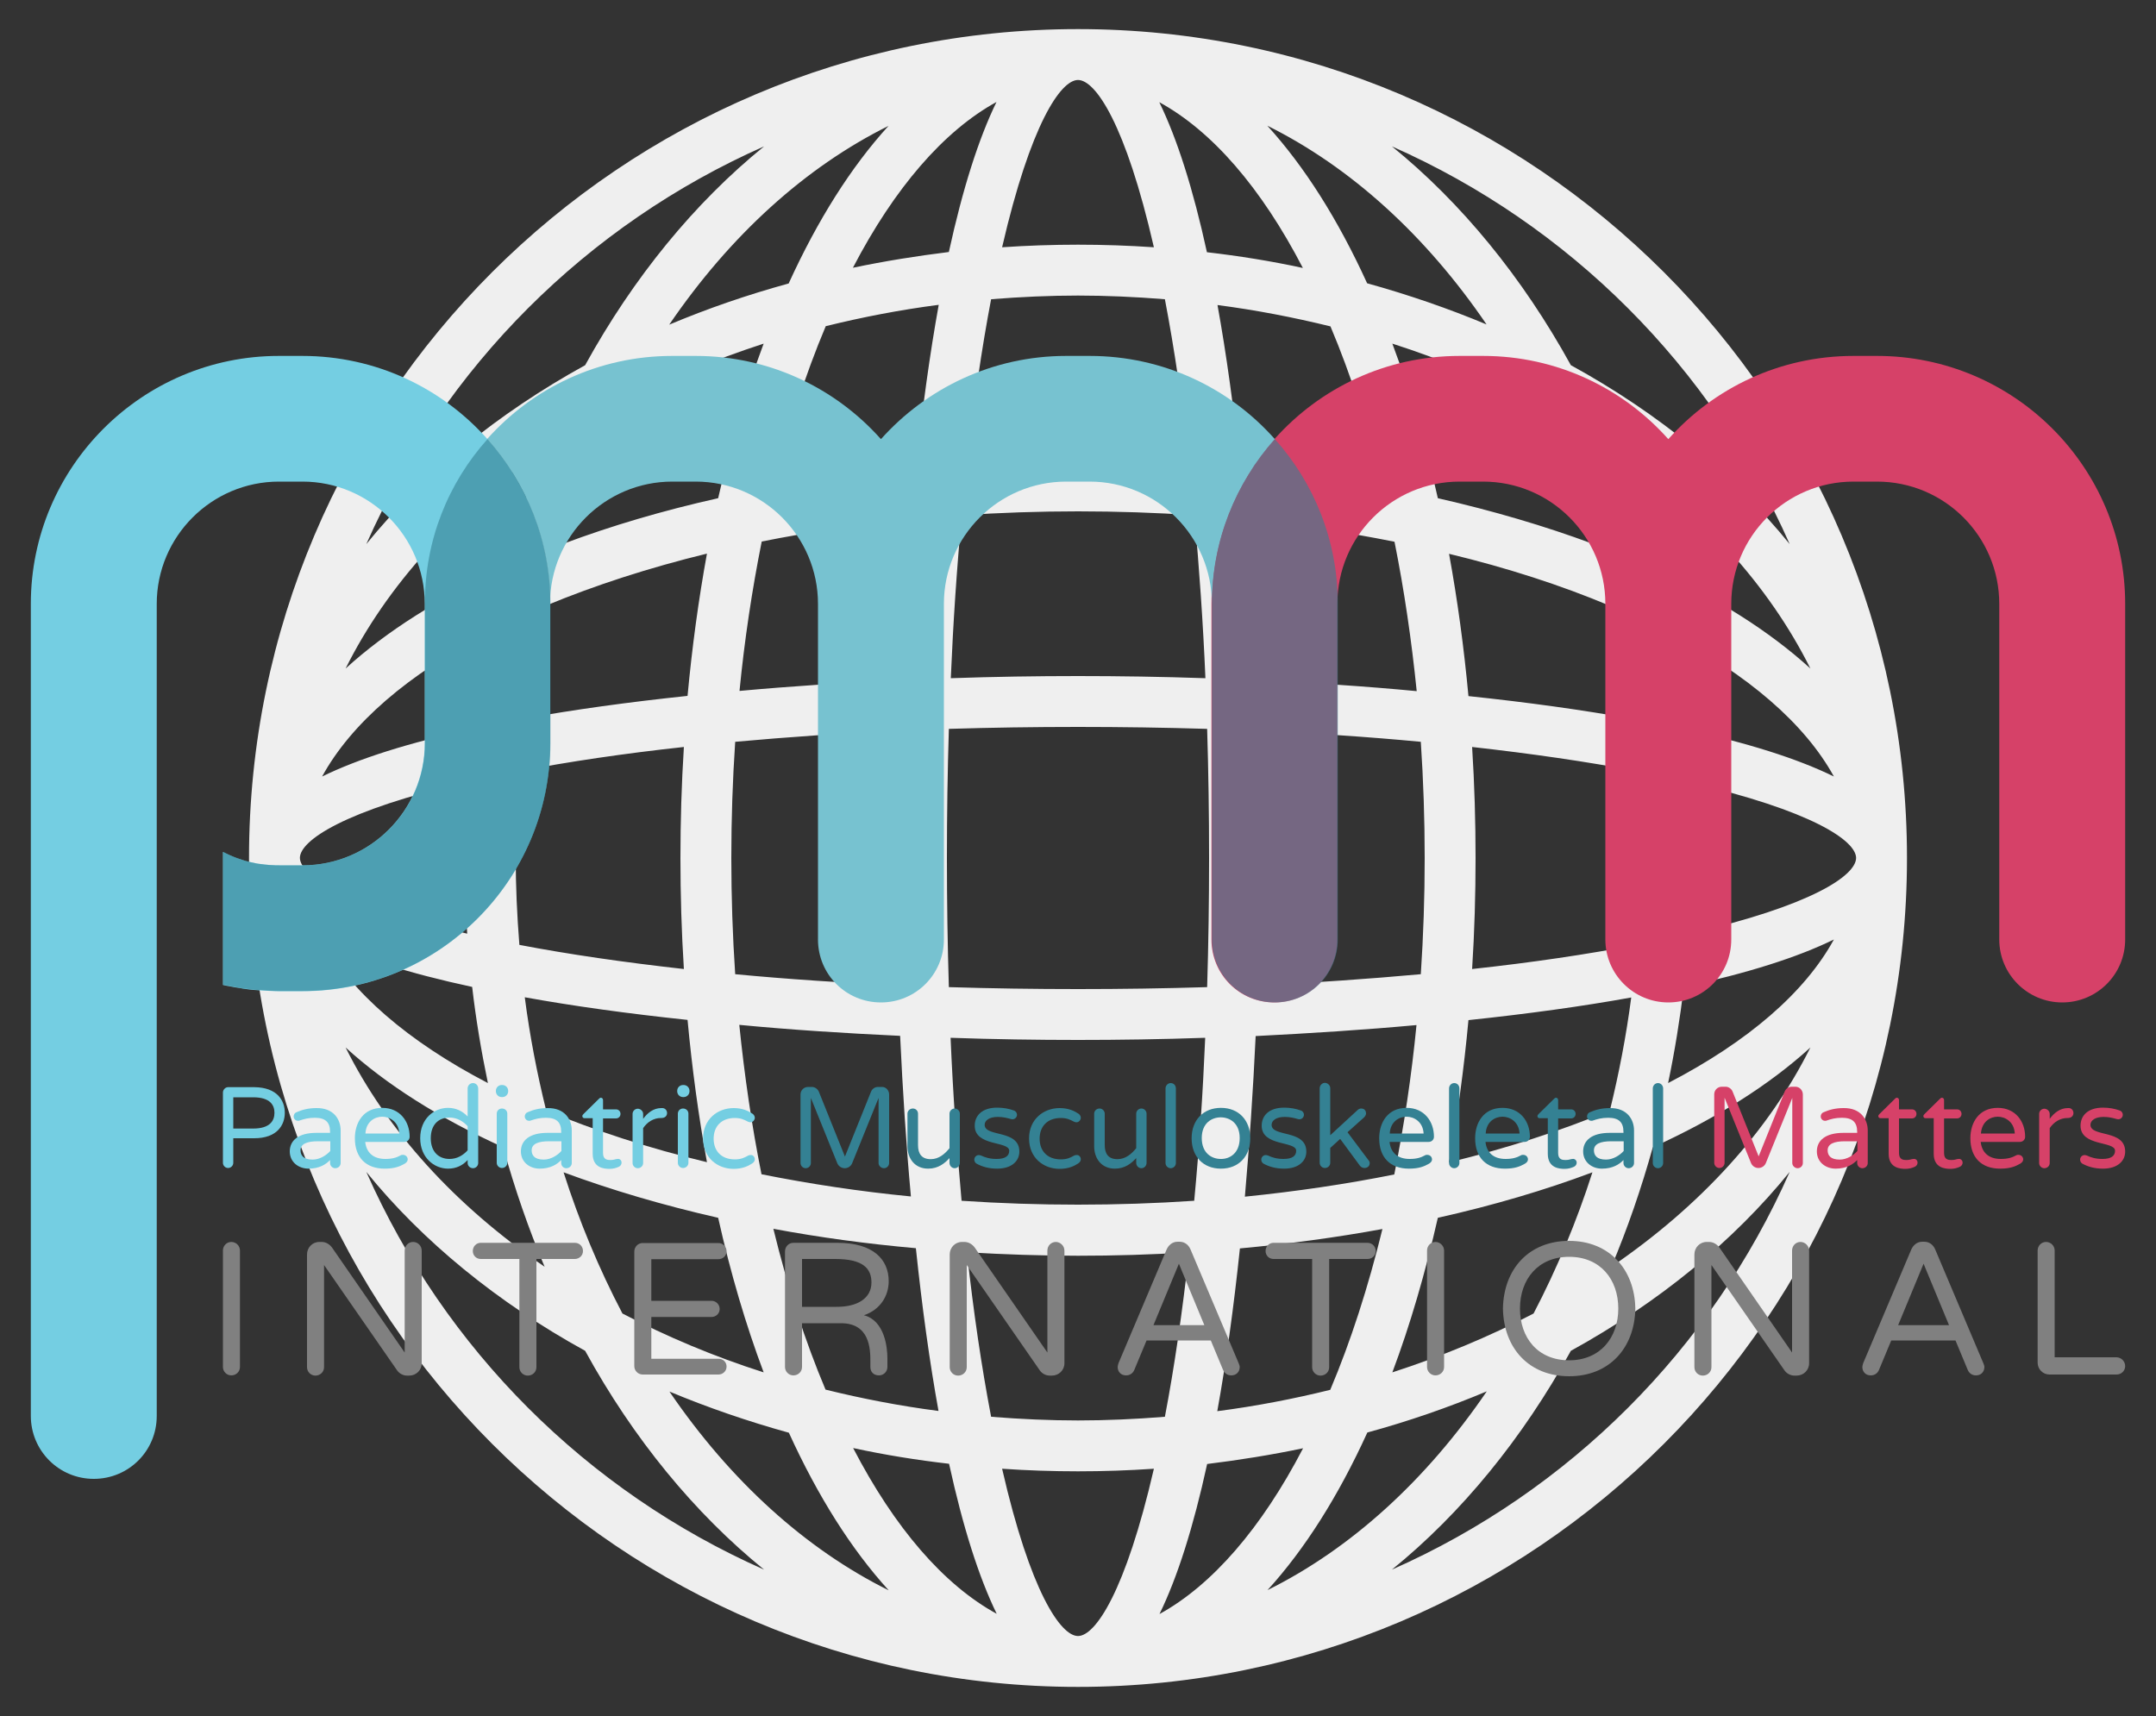 <?xml version="1.0" encoding="utf-8"?>
<!-- Generator: Adobe Illustrator 22.1.0, SVG Export Plug-In . SVG Version: 6.00 Build 0)  -->
<svg version="1.1" id="Layer_1" xmlns="http://www.w3.org/2000/svg" xmlns:xlink="http://www.w3.org/1999/xlink" x="0px" y="0px"
	 viewBox="0 0 1000 796" style="enable-background:new 0 0 1000 796;" xml:space="preserve">
<rect x="0" y="0" width="1000" height="796" fill="#333333" stroke="none"/>
<style type="text/css">
	.st0{fill:#EFEFEF;}
	.st1{fill:#74CEE2;}
	.st2{fill:#D64168;}
	.st3{fill:#77C2D0;}
	.st4{opacity:0.6;fill:#348193;}
	.st5{fill:#348193;}
	.st6{fill:#808080;}
</style>
<g>
	<path class="st0" d="M500,13.5C288,13.5,115.5,186,115.5,398c0,212,172.5,384.5,384.5,384.5S884.5,610,884.5,398
		C884.5,186,712,13.5,500,13.5z M781,338.2c-1.7-14.8-4.2-29.7-7.3-44.6c37.1,19.3,63.5,42.2,76.9,66.6
		C833.7,351.9,810.3,344.5,781,338.2z M672.1,539.2c3.9-21.3,6.9-43.4,9-66c27.5-2.9,52.9-6.4,75.5-10.5
		c-2.3,17.7-5.7,35.3-9.9,52.4C724.1,524.5,699.1,532.6,672.1,539.2z M424.8,579c2.9,27.6,6.4,52.9,10.5,75.5
		c-17.8-2.3-35.4-5.7-52.4-9.9c-9.5-22.5-17.6-47.6-24.2-74.6C380.1,574,402.2,577,424.8,579z M333.1,564.9
		c5.7,25.5,12.8,49.6,21.1,71.7c-22.9-7.3-44.8-16.5-65.5-27.3c-10.8-20.6-20-42.6-27.3-65.5C283.5,552,307.6,559.1,333.1,564.9z
		 M327.9,256.8c-3.9,21.3-6.9,43.4-9,66c-27.5,2.9-52.9,6.4-75.5,10.5c2.3-17.7,5.7-35.3,9.9-52.4
		C275.9,271.5,300.9,263.4,327.9,256.8z M575.2,217c-2.9-27.5-6.4-52.9-10.5-75.5c17.7,2.3,35.3,5.7,52.4,9.9
		c9.5,22.5,17.6,47.6,24.2,74.6C619.9,222,597.8,219,575.2,217z M666.9,231.1c-5.7-25.5-12.8-49.6-21.1-71.7
		c22.8,7.3,44.8,16.5,65.5,27.3c10.8,20.6,20,42.6,27.3,65.5C716.5,244,692.4,236.9,666.9,231.1z M358.8,225.9
		c6.6-27,14.7-52.1,24.2-74.6c17-4.2,34.6-7.6,52.4-9.9c-4.1,22.6-7.6,48-10.5,75.5C402.3,219,380.1,222,358.8,225.9z M417.5,480.5
		c1.2,25.5,2.8,50.6,5,74.5c-23.6-2.3-46.8-5.8-69.3-10.3c-4.5-22.4-7.9-45.7-10.3-69.3C366.9,477.7,392,479.3,417.5,480.5z
		 M343,320.5c2.3-23.6,5.8-46.8,10.3-69.3c22.4-4.5,45.7-7.9,69.3-10.3c-2.1,24-3.8,49-5,74.5C392,316.7,366.9,318.3,343,320.5z
		 M341,344.1c24.3-2.2,49.7-4,75.6-5.1c-0.7,20.1-1,40-1,59c0,19,0.3,38.9,1,59c-25.9-1.1-51.3-2.8-75.6-5.1
		c-1.2-17.8-1.8-36-1.8-53.9C339.2,380,339.8,361.9,341,344.1z M559.9,457.9c-39.4,1.2-80.4,1.2-119.8,0
		c-0.6-19.6-0.9-39.8-0.9-59.9c0-20.1,0.3-40.2,0.9-59.9c39.3-1.2,80.4-1.2,119.8,0c0.6,19.7,0.9,39.8,0.9,59.9
		C560.8,418.1,560.5,438.2,559.9,457.9z M500,313.6c-19.1,0-38.9,0.3-59,1c1.1-25.9,2.8-51.3,5.1-75.6c35.7-2.4,72.2-2.4,107.9,0
		c2.2,24.3,4,49.7,5.1,75.6C538.9,313.9,519.1,313.6,500,313.6z M500,482.4c19.1,0,38.9-0.3,59-1c-1.1,25.9-2.8,51.3-5.1,75.6
		c-35.7,2.4-72.1,2.4-107.9,0c-2.2-24.3-4-49.7-5.1-75.6C461.1,482.1,480.9,482.4,500,482.4z M582.5,315.5
		c-1.2-25.5-2.8-50.6-5-74.5c23.6,2.3,46.9,5.8,69.3,10.3c4.5,22.4,7.9,45.7,10.3,69.3C633.1,318.3,608,316.7,582.5,315.5z
		 M657,475.5c-2.3,23.6-5.8,46.9-10.3,69.3c-22.4,4.5-45.7,7.9-69.3,10.3c2.1-24,3.8-49,5-74.5C608,479.3,633.1,477.7,657,475.5z
		 M659,451.9c-24.3,2.2-49.7,4-75.6,5.1c0.7-20.1,1-40,1-59c0-19.1-0.3-38.9-1-59c25.9,1.1,51.3,2.8,75.6,5.1
		c1.2,17.9,1.8,36,1.8,53.9C660.8,415.9,660.2,434,659,451.9z M641.2,570.1c-6.6,27-14.7,52.1-24.2,74.6c-17,4.2-34.6,7.6-52.4,9.9
		c4.1-22.6,7.6-48,10.5-75.5C597.8,577,619.9,574,641.2,570.1z M746.7,281c4.2,17,7.6,34.6,9.9,52.4c-22.6-4.1-48-7.6-75.5-10.5
		c-2.1-22.6-5.1-44.7-9-66C699.1,263.4,724.1,271.5,746.7,281z M354.2,159.4c-8.3,22.1-15.3,46.2-21.1,71.7
		c-25.5,5.7-49.6,12.8-71.7,21.1c7.3-22.8,16.5-44.8,27.3-65.5C309.4,175.9,331.4,166.8,354.2,159.4z M253.3,515
		c-4.2-17-7.6-34.6-9.9-52.4c22.6,4.1,48,7.6,75.5,10.5c2.1,22.6,5.1,44.7,9,66C300.9,532.6,275.9,524.5,253.3,515z M645.8,636.6
		c8.3-22.1,15.3-46.2,21.1-71.7c25.5-5.7,49.6-12.8,71.7-21.1c-7.3,22.8-16.5,44.8-27.3,65.5C690.6,620.1,668.6,629.2,645.8,636.6z
		 M500,213.5c-16.9,0-34.2,0.5-51.5,1.6c3.1-27.7,6.8-53.3,11.2-76.3c13.8-1.1,27.3-1.7,40.3-1.7c13,0,26.5,0.6,40.3,1.7
		c4.4,23,8.2,48.6,11.2,76.3C534.3,214.1,516.9,213.5,500,213.5z M240.9,357.7c23-4.4,48.6-8.2,76.3-11.2
		c-1.1,17.3-1.6,34.6-1.6,51.5s0.5,34.2,1.6,51.5c-27.7-3.1-53.3-6.8-76.3-11.2c-1.1-13.8-1.7-27.3-1.7-40.3
		C239.2,385,239.7,371.5,240.9,357.7z M500,582.5c16.9,0,34.2-0.5,51.5-1.6c-3.1,27.7-6.8,53.3-11.2,76.3
		c-13.8,1.1-27.3,1.7-40.3,1.7c-13,0-26.5-0.6-40.3-1.7c-4.4-23-8.2-48.6-11.2-76.3C465.8,581.9,483.1,582.5,500,582.5z
		 M759.1,438.3c-23,4.4-48.6,8.2-76.3,11.2c1.1-17.3,1.6-34.6,1.6-51.5s-0.5-34.2-1.6-51.5c27.6,3.1,53.3,6.8,76.3,11.2
		c1.1,13.8,1.7,27.3,1.7,40.3C760.8,411,760.3,424.5,759.1,438.3z M395.6,124.2c19.3-37.1,42.2-63.5,66.6-76.9
		c-8.3,17-15.7,40.3-22.1,69.6C425.4,118.7,410.4,121.1,395.6,124.2z M310.4,150.6c28.3-41.5,63.2-73.1,101.7-92.2
		c-17.3,19-32.8,43.5-46.3,73.1C346.8,136.7,328.2,143.1,310.4,150.6z M604.4,671.8c-19.3,37.1-42.2,63.5-66.6,76.9
		c8.3-17,15.7-40.3,22.1-69.6C574.6,677.3,589.6,674.9,604.4,671.8z M689.6,645.4c-28.3,41.5-63.2,73.1-101.7,92.2
		c17.3-19,32.8-43.5,46.3-73.1C653.2,659.3,671.8,652.9,689.6,645.4z M839.7,310.1c-19-17.3-43.5-32.8-73.1-46.3
		c-5.3-19.1-11.7-37.7-19.2-55.4C789,236.8,820.5,271.6,839.7,310.1z M728.6,169.4c-22.4-40.7-50.8-75.4-83-101.5
		c82.3,36.4,148.1,102.2,184.5,184.5C804,220.2,769.3,191.7,728.6,169.4z M634.1,131.4c-13.5-29.6-29-54.1-46.3-73.1
		c38.5,19.1,73.4,50.7,101.7,92.2C671.8,143.1,653.2,136.7,634.1,131.4z M559.8,117c-6.4-29.3-13.8-52.6-22.1-69.6
		c24.5,13.4,47.3,39.7,66.6,76.9C589.6,121.1,574.6,118.7,559.8,117z M500,113.5c-11.7,0-23.5,0.4-35.2,1.2
		c13.2-57.2,27.2-77.6,35.2-77.6c8.1,0,22.1,20.4,35.2,77.6C523.5,113.9,511.7,113.5,500,113.5z M354.4,67.9
		c-32.2,26.1-60.6,60.8-83,101.5c-40.7,22.4-75.4,50.8-101.5,83C206.3,170.1,272.1,104.3,354.4,67.9z M252.6,208.4
		c-7.5,17.8-13.9,36.4-19.2,55.4c-29.6,13.5-54.1,29-73.1,46.3C179.5,271.6,211,236.8,252.6,208.4z M149.4,360.2
		c13.4-24.5,39.7-47.3,76.9-66.6c-3.1,14.8-5.5,29.8-7.3,44.6C189.7,344.5,166.3,351.9,149.4,360.2z M216.7,362.7
		c-0.8,11.7-1.2,23.5-1.2,35.2c0,11.7,0.4,23.5,1.2,35.2c-57.2-13.2-77.6-27.2-77.6-35.2C139.2,389.9,159.5,375.9,216.7,362.7z
		 M219,457.8c1.7,14.8,4.2,29.7,7.3,44.6c-37.1-19.3-63.5-42.2-76.9-66.6C166.3,444.1,189.7,451.5,219,457.8z M160.3,485.9
		c19,17.3,43.5,32.8,73.1,46.3c5.3,19.1,11.7,37.7,19.2,55.4C211,559.2,179.5,524.4,160.3,485.9z M271.4,626.6
		c22.3,40.7,50.8,75.4,83,101.5c-82.3-36.4-148.1-102.2-184.5-184.5C196,575.8,230.7,604.2,271.4,626.6z M365.9,664.6
		c13.5,29.6,29,54.1,46.3,73.1c-38.5-19.1-73.4-50.7-101.7-92.2C328.2,652.9,346.8,659.3,365.9,664.6z M440.2,679
		c6.4,29.3,13.8,52.6,22.1,69.6c-24.5-13.4-47.3-39.7-66.6-76.9C410.4,674.9,425.4,677.3,440.2,679z M535.2,681.3
		c-13.2,57.2-27.2,77.6-35.2,77.6s-22.1-20.4-35.2-77.6C488.1,682.9,511.9,682.9,535.2,681.3z M645.6,728.1
		c32.2-26.1,60.6-60.8,83-101.5c40.7-22.4,75.4-50.8,101.5-83C793.7,625.9,727.9,691.7,645.6,728.1z M747.4,587.6
		c7.5-17.8,13.9-36.4,19.2-55.4c29.6-13.5,54.1-29,73.1-46.3C820.5,524.4,789,559.2,747.4,587.6z M850.6,435.8
		c-13.4,24.5-39.7,47.3-76.9,66.6c3.1-14.8,5.5-29.8,7.3-44.6C810.3,451.5,833.7,444.1,850.6,435.8z M783.3,433.2
		c0.8-11.7,1.2-23.6,1.2-35.2c0-11.7-0.4-23.6-1.2-35.2c57.2,13.2,77.6,27.2,77.6,35.2C860.8,406.1,840.5,420.1,783.3,433.2z"/>
	<g>
		<path class="st1" d="M226.1,203.7c-21.1-23.7-51.7-38.6-85.9-38.6h-10.9c-63.4,0-115,51.6-115,115v376.7c0,16.1,13,29.2,29.2,29.2
			s29.2-13,29.2-29.2V280.1c0-31.2,25.4-56.7,56.7-56.7h10.9c31.2,0,56.7,25.4,56.7,56.7v64.6c0,31.2-25.4,56.7-56.7,56.7h-10.9
			c-1.1,0-2.1,0-3.2-0.1c-0.9,0-1.8-0.1-2.7-0.2c-0.6-0.1-1.2-0.1-1.8-0.2c-0.6-0.1-1.1-0.2-1.7-0.2c-0.7-0.1-1.4-0.2-2.1-0.4
			c-0.9-0.2-1.8-0.4-2.7-0.6c-0.8-0.2-1.7-0.4-2.5-0.7c-1.8-0.6-3.7-1.2-5.4-2c-0.8-0.3-1.6-0.7-2.4-1.1c-0.1,0-0.2,0-0.2-0.1
			c-0.4-0.2-0.8-0.4-1.3-0.6v61.7c1.2,0.3,2.4,0.5,3.6,0.7c1.1,0.2,2.3,0.5,3.4,0.6c0.8,0.1,1.5,0.2,2.3,0.4
			c2.1,0.3,4.2,0.6,6.4,0.7c1.1,0.1,2.3,0.2,3.4,0.2c1.1,0.1,2.3,0.1,3.4,0.2c1.1,0,2.3,0.1,3.4,0.1h10.9c63.4,0,115-51.6,115-115
			v-64.6C255.2,250.8,244.2,224,226.1,203.7z"/>
		<path class="st2" d="M985.7,280.1v155.7c0,16.1-13,29.2-29.2,29.2c-16.1,0-29.2-13.1-29.2-29.2V280.1c0-31.3-25.4-56.7-56.7-56.7
			h-10.9c-31.3,0-56.7,25.4-56.7,56.7v155.7c0,16.1-13,29.2-29.2,29.2c-16.1,0-29.2-13.1-29.2-29.2V280.1
			c0-31.3-25.4-56.7-56.7-56.7h-10.9c-31.3,0-56.7,25.4-56.7,56.7v155.7c0,16.1-13,29.2-29.2,29.2s-29.2-13-29.2-29.2V280.1
			c0-29.3,11-56.1,29.2-76.4c21.1-23.7,51.7-38.6,85.9-38.6h10.9c34.1,0,64.8,14.9,85.9,38.6c21.1-23.7,51.7-38.6,85.9-38.6h10.9
			C934.1,165.1,985.7,216.7,985.7,280.1z"/>
		<path class="st3" d="M591.3,203.7c-18.1,20.3-29.2,47.1-29.2,76.4c0-31.2-25.4-56.7-56.7-56.7h-10.9c-31.2,0-56.7,25.4-56.7,56.7
			v155.7c0,16.1-13,29.2-29.2,29.2s-29.2-13-29.2-29.2V280.1c0-31.2-25.4-56.7-56.7-56.7h-10.9c-31.2,0-56.7,25.4-56.7,56.7
			c0-29.3-11-56.1-29.2-76.4c21.1-23.7,51.7-38.6,85.9-38.6h10.9c34.1,0,64.8,14.9,85.9,38.6c21.1-23.6,51.7-38.6,85.9-38.6h10.9
			C539.6,165.1,570.3,180,591.3,203.7z"/>
		<path class="st4" d="M226.1,203.7c18.1,20.3,29.2,47.1,29.2,76.4v64.6c0,63.4-51.6,115-115,115h-10.9c-1.1,0-2.3,0-3.4-0.1
			c-1.1,0-2.3-0.1-3.4-0.2c-1.1-0.1-2.3-0.2-3.4-0.2c-2.1-0.2-4.2-0.4-6.4-0.7c-0.8-0.1-1.5-0.2-2.3-0.4c-1.1-0.2-2.3-0.4-3.4-0.6
			c-1.2-0.2-2.4-0.5-3.6-0.7v-61.6c0.4,0.2,0.8,0.4,1.3,0.6c0.1,0.1,0.2,0.1,0.2,0.1c0.8,0.4,1.6,0.8,2.4,1.1c1.8,0.8,3.6,1.4,5.4,2
			c0.8,0.3,1.7,0.5,2.5,0.7c0.9,0.2,1.8,0.5,2.7,0.6c0.7,0.2,1.4,0.3,2.1,0.4c0.6,0.1,1.1,0.2,1.7,0.2c0.6,0.1,1.2,0.2,1.8,0.2
			c0.9,0.1,1.8,0.2,2.7,0.2c1.1,0.1,2.1,0.1,3.2,0.1h10.9c31.2,0,56.7-25.4,56.7-56.7v-64.6C196.9,250.8,207.9,224,226.1,203.7z"/>
		<path class="st4" d="M620.5,280.1v155.7c0,16.1-13,29.2-29.2,29.2s-29.2-13-29.2-29.2V280.1c0-29.3,11-56.1,29.2-76.4
			C609.5,224,620.5,250.8,620.5,280.1z"/>
	</g>
	<g>
		<path class="st1" d="M132.1,516.2c0,5.6-3.5,11.8-14.2,11.8h-9.7v11.4c0,1.3-1.1,2.4-2.4,2.4s-2.4-1.1-2.4-2.4v-32.6
			c0-1.3,1.1-2.5,2.4-2.5h12.1C128.7,504.4,132.1,510.6,132.1,516.2z M127.3,516.2c0-3.5-1.9-7.2-9.9-7.2h-9.2v14.5h9.2
			C125.4,523.5,127.3,519.7,127.3,516.2z"/>
		<path class="st1" d="M158,524.4v15.1c0,1.3-1.1,2.4-2.5,2.4c-1.3,0-2.4-1.1-2.4-2.4v-1.4c-1.9,2-5,4-10,4c-4.6,0-8.7-3-8.7-8
			c0-5,3.9-8.6,12.3-8.6h6.4v-0.4c0-4.7-2.3-6.6-7.1-6.6c-3,0-5.1,0.6-7.1,1.3c-0.2,0.1-0.5,0.1-0.7,0.1c-1.1,0-2-0.9-2-2
			c0-0.9,0.5-1.7,1.4-2c2.5-1.1,5.4-1.9,9.2-1.9C154.7,513.9,158,519.2,158,524.4z M153.2,533.9v-4.5h-5.8c-5,0-8,1.2-8,4.2
			c0,2.3,1.3,4.3,5.6,4.3C148.3,537.9,151.4,535.9,153.2,533.9z"/>
		<path class="st1" d="M189.1,537.8c0,0.9-0.6,1.5-1.4,2c-2.3,1.3-4.7,2.3-9.3,2.3c-8.7,0-13.8-5.2-13.8-14.1
			c0-7.2,3.9-14.1,12.7-14.1c8.2,0,12.7,6.3,12.7,13.4c0,1.3-1,2.4-2.5,2.4h-18.1c0.5,4.8,3.6,7.9,9.3,7.9c3.2,0,5.2-0.6,7.2-1.7
			c0.3-0.2,0.6-0.2,1-0.2C188.1,535.7,189.1,536.6,189.1,537.8z M169.5,525.8h15.7c-0.3-5.5-4.5-7.8-7.9-7.8
			C173.9,518,169.8,520.2,169.5,525.8z"/>
		<path class="st1" d="M216.9,517.9v-13c0-1.4,1.1-2.5,2.5-2.5c1.3,0,2.4,1.1,2.4,2.5v34.6c0,1.3-1.1,2.4-2.4,2.4
			c-1.4,0-2.5-1.1-2.5-2.4v-1.4c-2.4,2.6-5.4,4-9.1,4c-6.4,0-12.9-5.1-12.9-14.1c0-9.1,6.4-14.1,12.9-14.1
			C211.5,513.9,214.5,515.4,216.9,517.9z M216.9,533.6v-11.2c-2.1-2.3-5-4-8.4-4c-5.1,0-8.7,3.3-8.7,9.6c0,6.3,3.7,9.6,8.7,9.6
			C212,537.6,214.8,535.9,216.9,533.6z"/>
		<path class="st1" d="M235.7,506.2c0,1.5-1.2,2.7-2.7,2.7c-0.1,0-0.1,0-0.3,0c-1.5,0-2.7-1.2-2.7-2.7c0-0.1,0-0.1,0-0.2
			c0-1.5,1.2-2.7,2.7-2.7c0.1,0,0.2,0,0.3,0c1.5,0,2.7,1.2,2.7,2.7C235.7,506,235.7,506.1,235.7,506.2z M235.3,516.6v22.8
			c0,1.3-1.1,2.4-2.5,2.4c-1.3,0-2.4-1.1-2.4-2.4v-22.8c0-1.4,1.1-2.4,2.4-2.4C234.2,514.2,235.3,515.2,235.3,516.6z"/>
		<path class="st1" d="M265.2,524.4v15.1c0,1.3-1.1,2.4-2.5,2.4s-2.4-1.1-2.4-2.4v-1.4c-1.9,2-5,4-10,4c-4.6,0-8.7-3-8.7-8
			c0-5,3.9-8.6,12.3-8.6h6.4v-0.4c0-4.7-2.3-6.6-7.1-6.6c-3,0-5.1,0.6-7.1,1.3c-0.2,0.1-0.5,0.1-0.7,0.1c-1.1,0-2-0.9-2-2
			c0-0.9,0.5-1.7,1.4-2c2.5-1.1,5.4-1.9,9.2-1.9C261.9,513.9,265.2,519.2,265.2,524.4z M260.4,533.9v-4.5h-5.8c-5,0-8,1.2-8,4.2
			c0,2.3,1.3,4.3,5.6,4.3C255.5,537.9,258.6,535.9,260.4,533.9z"/>
		<path class="st1" d="M288.3,539.3c0,0.9-0.5,1.5-1.2,1.9c-1.3,0.6-2.7,1-4.4,1c-2.5,0-7.8-0.4-7.8-7v-16.5h-3.8c-0.6,0-1-0.4-1-1
			c0-0.3,0.2-0.6,0.5-0.9l7.2-7.1c0.2-0.2,0.5-0.5,0.9-0.5c0.6,0,1,0.5,1,1.1v4.3h6c1.2,0,2.1,0.9,2.1,2.1s-0.9,2.1-2.1,2.1h-6v16.1
			c0,3.1,2.1,3.2,3.5,3.2c1.7,0,2.3-0.5,3.2-0.5C287.4,537.4,288.3,538.2,288.3,539.3z"/>
		<path class="st1" d="M309.4,516.3c0,1.4-1.1,2.3-2.5,2.3h-0.3c-3.5,0-6.4,1.9-8.3,4.7v16.2c0,1.3-1.1,2.4-2.5,2.4
			c-1.3,0-2.4-1.1-2.4-2.4v-22.8c0-1.3,1.1-2.4,2.4-2.4c1.3,0,2.5,1.1,2.5,2.4v2.3c1.9-2.6,4.7-5,8.4-5h0.3
			C308.4,513.9,309.4,515,309.4,516.3z"/>
		<path class="st1" d="M319.8,506.2c0,1.5-1.2,2.7-2.7,2.7c-0.1,0-0.1,0-0.3,0c-1.5,0-2.7-1.2-2.7-2.7c0-0.1,0-0.1,0-0.2
			c0-1.5,1.2-2.7,2.7-2.7c0.1,0,0.2,0,0.3,0c1.5,0,2.7,1.2,2.7,2.7C319.8,506,319.8,506.1,319.8,506.2z M319.3,516.6v22.8
			c0,1.3-1.1,2.4-2.5,2.4c-1.3,0-2.4-1.1-2.4-2.4v-22.8c0-1.4,1.1-2.4,2.4-2.4C318.2,514.2,319.3,515.2,319.3,516.6z"/>
		<path class="st1" d="M350.1,537.7c0,0.8-0.4,1.4-1.1,1.9c-1.8,1.2-4.5,2.6-8.7,2.6c-7.6,0-14.2-5.2-14.2-14.1
			c0-8.9,6.7-14.1,14.2-14.1c4.2,0,6.9,1.4,8.7,2.6c0.6,0.4,1.1,1.1,1.1,1.9c0,1-0.9,2.1-2,2.1c-0.4,0-0.7-0.1-1.2-0.3
			c-1.9-1-3.4-1.7-6.1-1.7c-6.2,0-9.8,3.9-9.8,9.6c0,5.7,3.6,9.6,9.8,9.6c2.8,0,4.3-0.7,6.1-1.7c0.5-0.3,0.7-0.3,1.2-0.3
			C349.2,535.6,350.1,536.7,350.1,537.7z"/>
		<path class="st5" d="M412.4,507.7v31.8c0,1.3-1.1,2.4-2.4,2.4c-1.3,0-2.5-1.1-2.5-2.4v-30.2l-12.3,30.4c-0.6,1.3-1.9,2.2-3.4,2.2
			c-1.5,0-2.8-0.9-3.4-2.2l-12.3-30.4v30.2c0,1.3-1.1,2.4-2.4,2.4s-2.4-1.1-2.4-2.4v-31.8c0-1.9,1.5-3.5,3.5-3.5h1.8
			c1.4,0,2.7,1,3.2,2.2l12.1,30.1l12.1-30.1c0.5-1.3,1.8-2.2,3.2-2.2h1.8C410.8,504.1,412.4,505.7,412.4,507.7z"/>
		<path class="st5" d="M420.9,531.7v-15.1c0-1.3,1.1-2.4,2.5-2.4s2.4,1.1,2.4,2.4v14.6c0,4,1.7,6.5,5.9,6.5c3.8,0,6.6-2.5,8.7-5.1
			v-16c0-1.3,1.1-2.4,2.4-2.4c1.3,0,2.4,1.1,2.4,2.4v22.8c0,1.4-1.1,2.5-2.4,2.5c-1.3,0-2.4-1.1-2.4-2.5v-2.2
			c-2.2,2.4-5.2,4.9-9.9,4.9C424.3,542.1,420.9,537.4,420.9,531.7z"/>
		<path class="st5" d="M472.8,534.2c0,4.3-3.5,7.9-10.3,7.9c-3.9,0-7-0.9-9.7-2.4c-0.5-0.4-0.9-1-0.9-1.8c0-1.1,0.9-2.1,2.1-2.1
			c0.3,0,0.6,0.1,1,0.2c1.9,0.9,4.1,1.6,7.2,1.6c4.1,0,5.9-1.4,5.9-3.8c0-4.6-16-1.9-16-11.6c0-4.8,3.5-8.4,10.4-8.4
			c2.9,0,5.5,0.5,7.7,1.3c1,0.3,1.5,1.2,1.5,2c0,1.1-0.9,2.1-2.1,2.1c-0.3,0-0.5-0.1-0.7-0.1c-1.7-0.5-3.7-1-6.1-1
			c-3.9,0-6.1,1.6-6.1,3.7C456.8,527.6,472.8,523.8,472.8,534.2z"/>
		<path class="st5" d="M501.3,537.7c0,0.8-0.4,1.4-1.1,1.9c-1.8,1.2-4.5,2.6-8.7,2.6c-7.6,0-14.2-5.2-14.2-14.1
			c0-8.9,6.7-14.1,14.2-14.1c4.2,0,6.9,1.4,8.7,2.6c0.6,0.4,1.1,1.1,1.1,1.9c0,1-0.9,2.1-2,2.1c-0.4,0-0.7-0.1-1.2-0.3
			c-1.9-1-3.4-1.7-6.1-1.7c-6.2,0-9.8,3.9-9.8,9.6c0,5.7,3.6,9.6,9.8,9.6c2.8,0,4.3-0.7,6.1-1.7c0.5-0.3,0.7-0.3,1.2-0.3
			C500.4,535.6,501.3,536.7,501.3,537.7z"/>
		<path class="st5" d="M507.5,531.7v-15.1c0-1.3,1.1-2.4,2.5-2.4c1.3,0,2.4,1.1,2.4,2.4v14.6c0,4,1.7,6.5,5.9,6.5
			c3.8,0,6.6-2.5,8.7-5.1v-16c0-1.3,1.1-2.4,2.4-2.4c1.3,0,2.4,1.1,2.4,2.4v22.8c0,1.4-1.1,2.5-2.4,2.5c-1.3,0-2.4-1.1-2.4-2.5v-2.2
			c-2.2,2.4-5.2,4.9-9.9,4.9C510.9,542.1,507.5,537.4,507.5,531.7z"/>
		<path class="st5" d="M545.4,504.9v34.6c0,1.3-1.1,2.4-2.4,2.4c-1.3,0-2.4-1.1-2.4-2.4v-34.6c0-1.4,1.1-2.5,2.4-2.5
			C544.4,502.4,545.4,503.5,545.4,504.9z"/>
		<path class="st5" d="M579.9,528c0,8.4-5.4,14.1-13.6,14.1c-8.3,0-13.6-5.7-13.6-14.1c0-8.4,5.4-14.1,13.6-14.1
			C574.5,513.9,579.9,519.6,579.9,528z M575,527.9c0-7-4.7-9.6-8.8-9.6c-4.1,0-8.8,2.6-8.8,9.6c0,7.1,4.7,9.7,8.8,9.7
			C570.3,537.7,575,535,575,527.9z"/>
		<path class="st5" d="M605.9,534.2c0,4.3-3.5,7.9-10.3,7.9c-3.9,0-7-0.9-9.7-2.4c-0.5-0.4-0.9-1-0.9-1.8c0-1.1,0.9-2.1,2.1-2.1
			c0.3,0,0.6,0.1,1,0.2c1.9,0.9,4.1,1.6,7.2,1.6c4.1,0,5.9-1.4,5.9-3.8c0-4.6-16-1.9-16-11.6c0-4.8,3.5-8.4,10.4-8.4
			c2.9,0,5.5,0.5,7.7,1.3c1,0.3,1.5,1.2,1.5,2c0,1.1-0.9,2.1-2.1,2.1c-0.3,0-0.5-0.1-0.7-0.1c-1.7-0.5-3.7-1-6.1-1
			c-3.9,0-6.1,1.6-6.1,3.7C589.8,527.6,605.9,523.8,605.9,534.2z"/>
		<path class="st5" d="M635.3,539.5c0,1.4-1,2.3-2.5,2.3c-0.7,0-1.5-0.4-2-1l-9.2-12.5l-4.6,4.2v6.9c0,1.3-1.1,2.4-2.5,2.4
			c-1.3,0-2.4-1.1-2.4-2.4v-34.6c0-1.3,1.1-2.5,2.4-2.5c1.3,0,2.5,1.1,2.5,2.5v21.8l12.7-11.7c0.4-0.4,1-0.7,1.6-0.7
			c1.8,0,2.3,1.3,2.3,2.3c0,0.4-0.2,1.1-0.9,1.8l-7.7,6.9l9.6,12.8C635.1,538.5,635.3,539,635.3,539.5z"/>
		<path class="st5" d="M664.2,537.8c0,0.9-0.6,1.5-1.4,2c-2.3,1.3-4.7,2.3-9.3,2.3c-8.7,0-13.8-5.2-13.8-14.1
			c0-7.2,3.9-14.1,12.7-14.1c8.2,0,12.7,6.3,12.7,13.4c0,1.3-1,2.4-2.5,2.4h-18.1c0.5,4.8,3.6,7.9,9.3,7.9c3.2,0,5.2-0.6,7.2-1.7
			c0.3-0.2,0.6-0.2,1-0.2C663.2,535.7,664.2,536.6,664.2,537.8z M644.6,525.8h15.7c-0.3-5.5-4.5-7.8-7.9-7.8
			S644.9,520.2,644.6,525.8z"/>
		<path class="st5" d="M676.9,504.9v34.6c0,1.3-1.1,2.4-2.4,2.4c-1.3,0-2.4-1.1-2.4-2.4v-34.6c0-1.4,1.1-2.5,2.4-2.5
			C675.9,502.4,676.9,503.5,676.9,504.9z"/>
		<path class="st5" d="M708.7,537.8c0,0.9-0.6,1.5-1.4,2c-2.3,1.3-4.7,2.3-9.3,2.3c-8.7,0-13.8-5.2-13.8-14.1
			c0-7.2,3.9-14.1,12.7-14.1c8.2,0,12.7,6.3,12.7,13.4c0,1.3-1,2.4-2.5,2.4h-18.1c0.5,4.8,3.6,7.9,9.3,7.9c3.2,0,5.2-0.6,7.2-1.7
			c0.3-0.2,0.6-0.2,1-0.2C707.7,535.7,708.7,536.6,708.7,537.8z M689.1,525.8h15.7c-0.3-5.5-4.5-7.8-7.9-7.8
			S689.4,520.2,689.1,525.8z"/>
		<path class="st5" d="M731.3,539.3c0,0.9-0.5,1.5-1.2,1.9c-1.3,0.6-2.7,1-4.4,1c-2.5,0-7.8-0.4-7.8-7v-16.5h-3.8c-0.6,0-1-0.4-1-1
			c0-0.3,0.2-0.6,0.5-0.9l7.2-7.1c0.2-0.2,0.5-0.5,0.9-0.5c0.6,0,1,0.5,1,1.1v4.3h6c1.2,0,2.1,0.9,2.1,2.1s-0.9,2.1-2.1,2.1h-6v16.1
			c0,3.1,2.1,3.2,3.5,3.2c1.7,0,2.3-0.5,3.2-0.5C730.3,537.4,731.3,538.2,731.3,539.3z"/>
		<path class="st5" d="M757.9,524.4v15.1c0,1.3-1.1,2.4-2.5,2.4c-1.3,0-2.4-1.1-2.4-2.4v-1.4c-1.9,2-5,4-10,4c-4.6,0-8.7-3-8.7-8
			c0-5,3.9-8.6,12.3-8.6h6.4v-0.4c0-4.7-2.3-6.6-7.1-6.6c-3,0-5.1,0.6-7.1,1.3c-0.2,0.1-0.5,0.1-0.7,0.1c-1.1,0-2-0.9-2-2
			c0-0.9,0.5-1.7,1.4-2c2.5-1.1,5.4-1.9,9.2-1.9C754.6,513.9,757.9,519.2,757.9,524.4z M753.1,533.9v-4.5h-5.8c-5,0-8,1.2-8,4.2
			c0,2.3,1.3,4.3,5.6,4.3C748.2,537.9,751.3,535.9,753.1,533.9z"/>
		<path class="st5" d="M771.4,504.9v34.6c0,1.3-1.1,2.4-2.4,2.4c-1.3,0-2.4-1.1-2.4-2.4v-34.6c0-1.4,1.1-2.5,2.4-2.5
			C770.3,502.4,771.4,503.5,771.4,504.9z"/>
		<path class="st2" d="M836.2,507.7v31.8c0,1.3-1.1,2.4-2.4,2.4c-1.3,0-2.5-1.1-2.5-2.4v-30.2L819,539.6c-0.6,1.3-1.9,2.2-3.4,2.2
			s-2.8-0.9-3.4-2.2l-12.3-30.4v30.2c0,1.3-1.1,2.4-2.4,2.4c-1.3,0-2.4-1.1-2.4-2.4v-31.8c0-1.9,1.5-3.5,3.5-3.5h1.8
			c1.4,0,2.7,1,3.2,2.2l12.1,30.1l12.1-30.1c0.5-1.3,1.8-2.2,3.2-2.2h1.8C834.6,504.1,836.2,505.7,836.2,507.7z"/>
		<path class="st2" d="M866.3,524.4v15.1c0,1.3-1.1,2.4-2.5,2.4c-1.3,0-2.4-1.1-2.4-2.4v-1.4c-1.9,2-5,4-10,4c-4.6,0-8.7-3-8.7-8
			c0-5,3.9-8.6,12.3-8.6h6.4v-0.4c0-4.7-2.3-6.6-7.1-6.6c-3,0-5.1,0.6-7.1,1.3c-0.2,0.1-0.5,0.1-0.7,0.1c-1.1,0-2-0.9-2-2
			c0-0.9,0.5-1.7,1.4-2c2.5-1.1,5.4-1.9,9.2-1.9C863,513.9,866.3,519.2,866.3,524.4z M861.5,533.9v-4.5h-5.8c-5,0-8,1.2-8,4.2
			c0,2.3,1.3,4.3,5.6,4.3C856.6,537.9,859.7,535.9,861.5,533.9z"/>
		<path class="st2" d="M889.4,539.3c0,0.9-0.5,1.5-1.2,1.9c-1.3,0.6-2.7,1-4.4,1c-2.5,0-7.8-0.4-7.8-7v-16.5h-3.8c-0.6,0-1-0.4-1-1
			c0-0.3,0.2-0.6,0.5-0.9l7.2-7.1c0.2-0.2,0.5-0.5,0.9-0.5c0.6,0,1,0.5,1,1.1v4.3h6c1.2,0,2.1,0.9,2.1,2.1s-0.9,2.1-2.1,2.1h-6v16.1
			c0,3.1,2.1,3.2,3.5,3.2c1.7,0,2.3-0.5,3.2-0.5C888.5,537.4,889.4,538.2,889.4,539.3z"/>
		<path class="st2" d="M910.3,539.3c0,0.9-0.5,1.5-1.2,1.9c-1.3,0.6-2.7,1-4.4,1c-2.5,0-7.8-0.4-7.8-7v-16.5h-3.8c-0.6,0-1-0.4-1-1
			c0-0.3,0.2-0.6,0.5-0.9l7.2-7.1c0.2-0.2,0.5-0.5,0.9-0.5c0.6,0,1,0.5,1,1.1v4.3h6c1.2,0,2.1,0.9,2.1,2.1s-0.9,2.1-2.1,2.1h-6v16.1
			c0,3.1,2.1,3.2,3.5,3.2c1.7,0,2.3-0.5,3.2-0.5C909.3,537.4,910.3,538.2,910.3,539.3z"/>
		<path class="st2" d="M938.4,537.8c0,0.9-0.6,1.5-1.4,2c-2.3,1.3-4.7,2.3-9.3,2.3c-8.7,0-13.8-5.2-13.8-14.1
			c0-7.2,3.9-14.1,12.7-14.1c8.2,0,12.7,6.3,12.7,13.4c0,1.3-1,2.4-2.5,2.4h-18.1c0.5,4.8,3.6,7.9,9.3,7.9c3.2,0,5.2-0.6,7.2-1.7
			c0.3-0.2,0.6-0.2,1-0.2C937.4,535.7,938.4,536.6,938.4,537.8z M918.8,525.8h15.7c-0.3-5.5-4.5-7.8-7.9-7.8
			S919.2,520.2,918.8,525.8z"/>
		<path class="st2" d="M961.7,516.3c0,1.4-1.1,2.3-2.5,2.3H959c-3.5,0-6.4,1.9-8.3,4.7v16.2c0,1.3-1.1,2.4-2.5,2.4
			c-1.3,0-2.4-1.1-2.4-2.4v-22.8c0-1.3,1.1-2.4,2.4-2.4c1.3,0,2.5,1.1,2.5,2.4v2.3c1.9-2.6,4.7-5,8.4-5h0.3
			C960.7,513.9,961.7,515,961.7,516.3z"/>
		<path class="st2" d="M985.7,534.2c0,4.3-3.5,7.9-10.3,7.9c-3.9,0-7-0.9-9.7-2.4c-0.5-0.4-0.9-1-0.9-1.8c0-1.1,0.9-2.1,2.1-2.1
			c0.3,0,0.6,0.1,1,0.2c1.9,0.9,4.1,1.6,7.2,1.6c4.1,0,5.9-1.4,5.9-3.8c0-4.6-16-1.9-16-11.6c0-4.8,3.5-8.4,10.4-8.4
			c2.9,0,5.5,0.5,7.7,1.3c1,0.3,1.5,1.2,1.5,2c0,1.1-0.9,2.1-2.1,2.1c-0.3,0-0.5-0.1-0.7-0.1c-1.7-0.5-3.7-1-6.1-1
			c-3.9,0-6.1,1.6-6.1,3.7C969.7,527.6,985.7,523.8,985.7,534.2z"/>
	</g>
	<g>
		<path class="st6" d="M111.3,580.1v54c0,2.2-1.8,3.9-4,3.9c-2.2,0-3.9-1.8-3.9-3.9v-54c0-2.2,1.7-4,3.9-4
			C109.5,576.1,111.3,577.9,111.3,580.1z"/>
		<path class="st6" d="M195.6,580.1v52.3c0,3.2-2.6,5.7-5.8,5.7h-1c-1.9,0-3.6-1-4.6-2.4l-33.9-48.9v47.4c0,2.2-1.8,3.9-4,3.9
			c-2.2,0-3.9-1.8-3.9-3.9v-52.3c0-3.2,2.5-5.8,5.7-5.8h1.1c1.9,0,3.6,1,4.8,2.6l33.7,48.7v-47.3c0-2.2,1.7-4,3.9-4
			C193.8,576.1,195.6,577.9,195.6,580.1z"/>
		<path class="st6" d="M270.4,580.3c0,2.1-1.7,3.7-3.8,3.7h-17.8v50.2c0,2.2-1.8,3.9-4,3.9c-2.2,0-3.9-1.8-3.9-3.9v-50.2h-17.9
			c-2.1,0-3.7-1.6-3.7-3.7s1.6-3.8,3.7-3.8h43.6C268.8,576.5,270.4,578.2,270.4,580.3z"/>
		<path class="st6" d="M337,633.9c0,2.1-1.7,3.7-3.8,3.7h-35.1c-2.2,0-3.9-1.8-3.9-3.9v-53.1c0-2.2,1.7-4,3.9-4h35.1
			c2.1,0,3.8,1.7,3.8,3.8s-1.7,3.7-3.8,3.7h-31.1v19.3H330c2.1,0,3.8,1.7,3.8,3.8c0,2.1-1.7,3.7-3.8,3.7h-27.9v19.4h31.1
			C335.3,630.2,337,631.8,337,633.9z"/>
		<path class="st6" d="M411.6,634.1c0,2.2-1.8,3.9-3.9,3.9c-2.5,0-4-1.6-4-3.9v-2.6c0-5.8-0.3-17.7-13.6-17.7H372v20.3
			c0,2.2-1.8,3.9-4,3.9c-2.2,0-3.9-1.8-3.9-3.9v-53.6c0-2.2,1.7-4,3.9-4h20.4c16.6,0,23.8,7.7,23.8,17.8c0,6.7-3.8,13.2-11.5,15.8
			c9.7,2.5,10.9,15.1,10.9,20V634.1z M404.2,594.9c0-6.5-3.9-10.9-16.8-10.9H372v22.2h15.8C397.6,606.3,404.2,602.3,404.2,594.9z"/>
		<path class="st6" d="M493.7,580.1v52.3c0,3.2-2.6,5.7-5.8,5.7h-1c-1.9,0-3.6-1-4.6-2.4l-33.9-48.9v47.4c0,2.2-1.8,3.9-4,3.9
			c-2.2,0-3.9-1.8-3.9-3.9v-52.3c0-3.2,2.5-5.8,5.7-5.8h1.1c1.9,0,3.6,1,4.8,2.6l33.7,48.7v-47.3c0-2.2,1.7-4,3.9-4
			C491.8,576.1,493.7,577.9,493.7,580.1z"/>
		<path class="st6" d="M575,634.1c0,2.2-1.5,3.9-3.9,3.9c-1.7,0-3.1-0.9-3.8-2.5l-5.7-13.7h-29.8l-5.7,13.7
			c-0.7,1.6-2.1,2.5-3.8,2.5c-2.5,0-3.9-1.8-3.9-3.9c0-0.5,0.2-1.1,0.4-1.8l22.3-52.7c0.8-1.8,2.5-3.6,5.1-3.6h0.9
			c2.6,0,4.3,1.7,5.1,3.6l22.3,52.7C574.8,633,575,633.6,575,634.1z M558.6,614.7l-11.8-28.5l-11.8,28.5H558.6z"/>
		<path class="st6" d="M638.1,580.3c0,2.1-1.7,3.7-3.8,3.7h-17.8v50.2c0,2.2-1.8,3.9-4,3.9c-2.2,0-3.9-1.8-3.9-3.9v-50.2h-17.9
			c-2.1,0-3.7-1.6-3.7-3.7s1.6-3.8,3.7-3.8h43.6C636.4,576.5,638.1,578.2,638.1,580.3z"/>
		<path class="st6" d="M669.8,580.1v54c0,2.2-1.8,3.9-4,3.9c-2.2,0-3.9-1.8-3.9-3.9v-54c0-2.2,1.7-4,3.9-4
			C667.9,576.1,669.8,577.9,669.8,580.1z"/>
		<path class="st6" d="M758.5,607c-0.3,18.3-12.1,31.4-30.7,31.4c-18.7,0-30.4-13.1-30.7-31.4c0.3-18.3,12-31.4,30.7-31.4
			C746.4,575.6,758.2,588.8,758.5,607z M750.6,607c0-13.5-8.3-24-22.8-24c-14.5,0-22.8,10.5-22.8,24c0,13.5,8.2,24,22.8,24
			C742.2,631,750.6,620.5,750.6,607z"/>
		<path class="st6" d="M839.1,580.1v52.3c0,3.2-2.6,5.7-5.8,5.7h-1c-1.9,0-3.6-1-4.6-2.4l-33.9-48.9v47.4c0,2.2-1.8,3.9-4,3.9
			c-2.2,0-3.9-1.8-3.9-3.9v-52.3c0-3.2,2.5-5.8,5.7-5.8h1.1c1.9,0,3.6,1,4.8,2.6l33.7,48.7v-47.3c0-2.2,1.7-4,3.9-4
			C837.2,576.1,839.1,577.9,839.1,580.1z"/>
		<path class="st6" d="M920.4,634.1c0,2.2-1.5,3.9-3.9,3.9c-1.7,0-3.1-0.9-3.8-2.5l-5.7-13.7h-29.8l-5.7,13.7
			c-0.7,1.6-2.1,2.5-3.8,2.5c-2.5,0-3.9-1.8-3.9-3.9c0-0.5,0.2-1.1,0.4-1.8l22.3-52.7c0.8-1.8,2.5-3.6,5.1-3.6h0.9
			c2.6,0,4.3,1.7,5.1,3.6l22.3,52.7C920.2,633,920.4,633.6,920.4,634.1z M904,614.7l-11.8-28.5l-11.8,28.5H904z"/>
		<path class="st6" d="M985.7,633.7c0,2.2-1.8,3.9-4,3.9h-31.1c-3.1,0-5.5-2.5-5.5-5.5v-52c0-2.2,1.7-4,3.9-4c2.2,0,4,1.8,4,4v49.5
			h28.6C983.9,629.6,985.7,631.5,985.7,633.7z"/>
	</g>
</g>
</svg>
